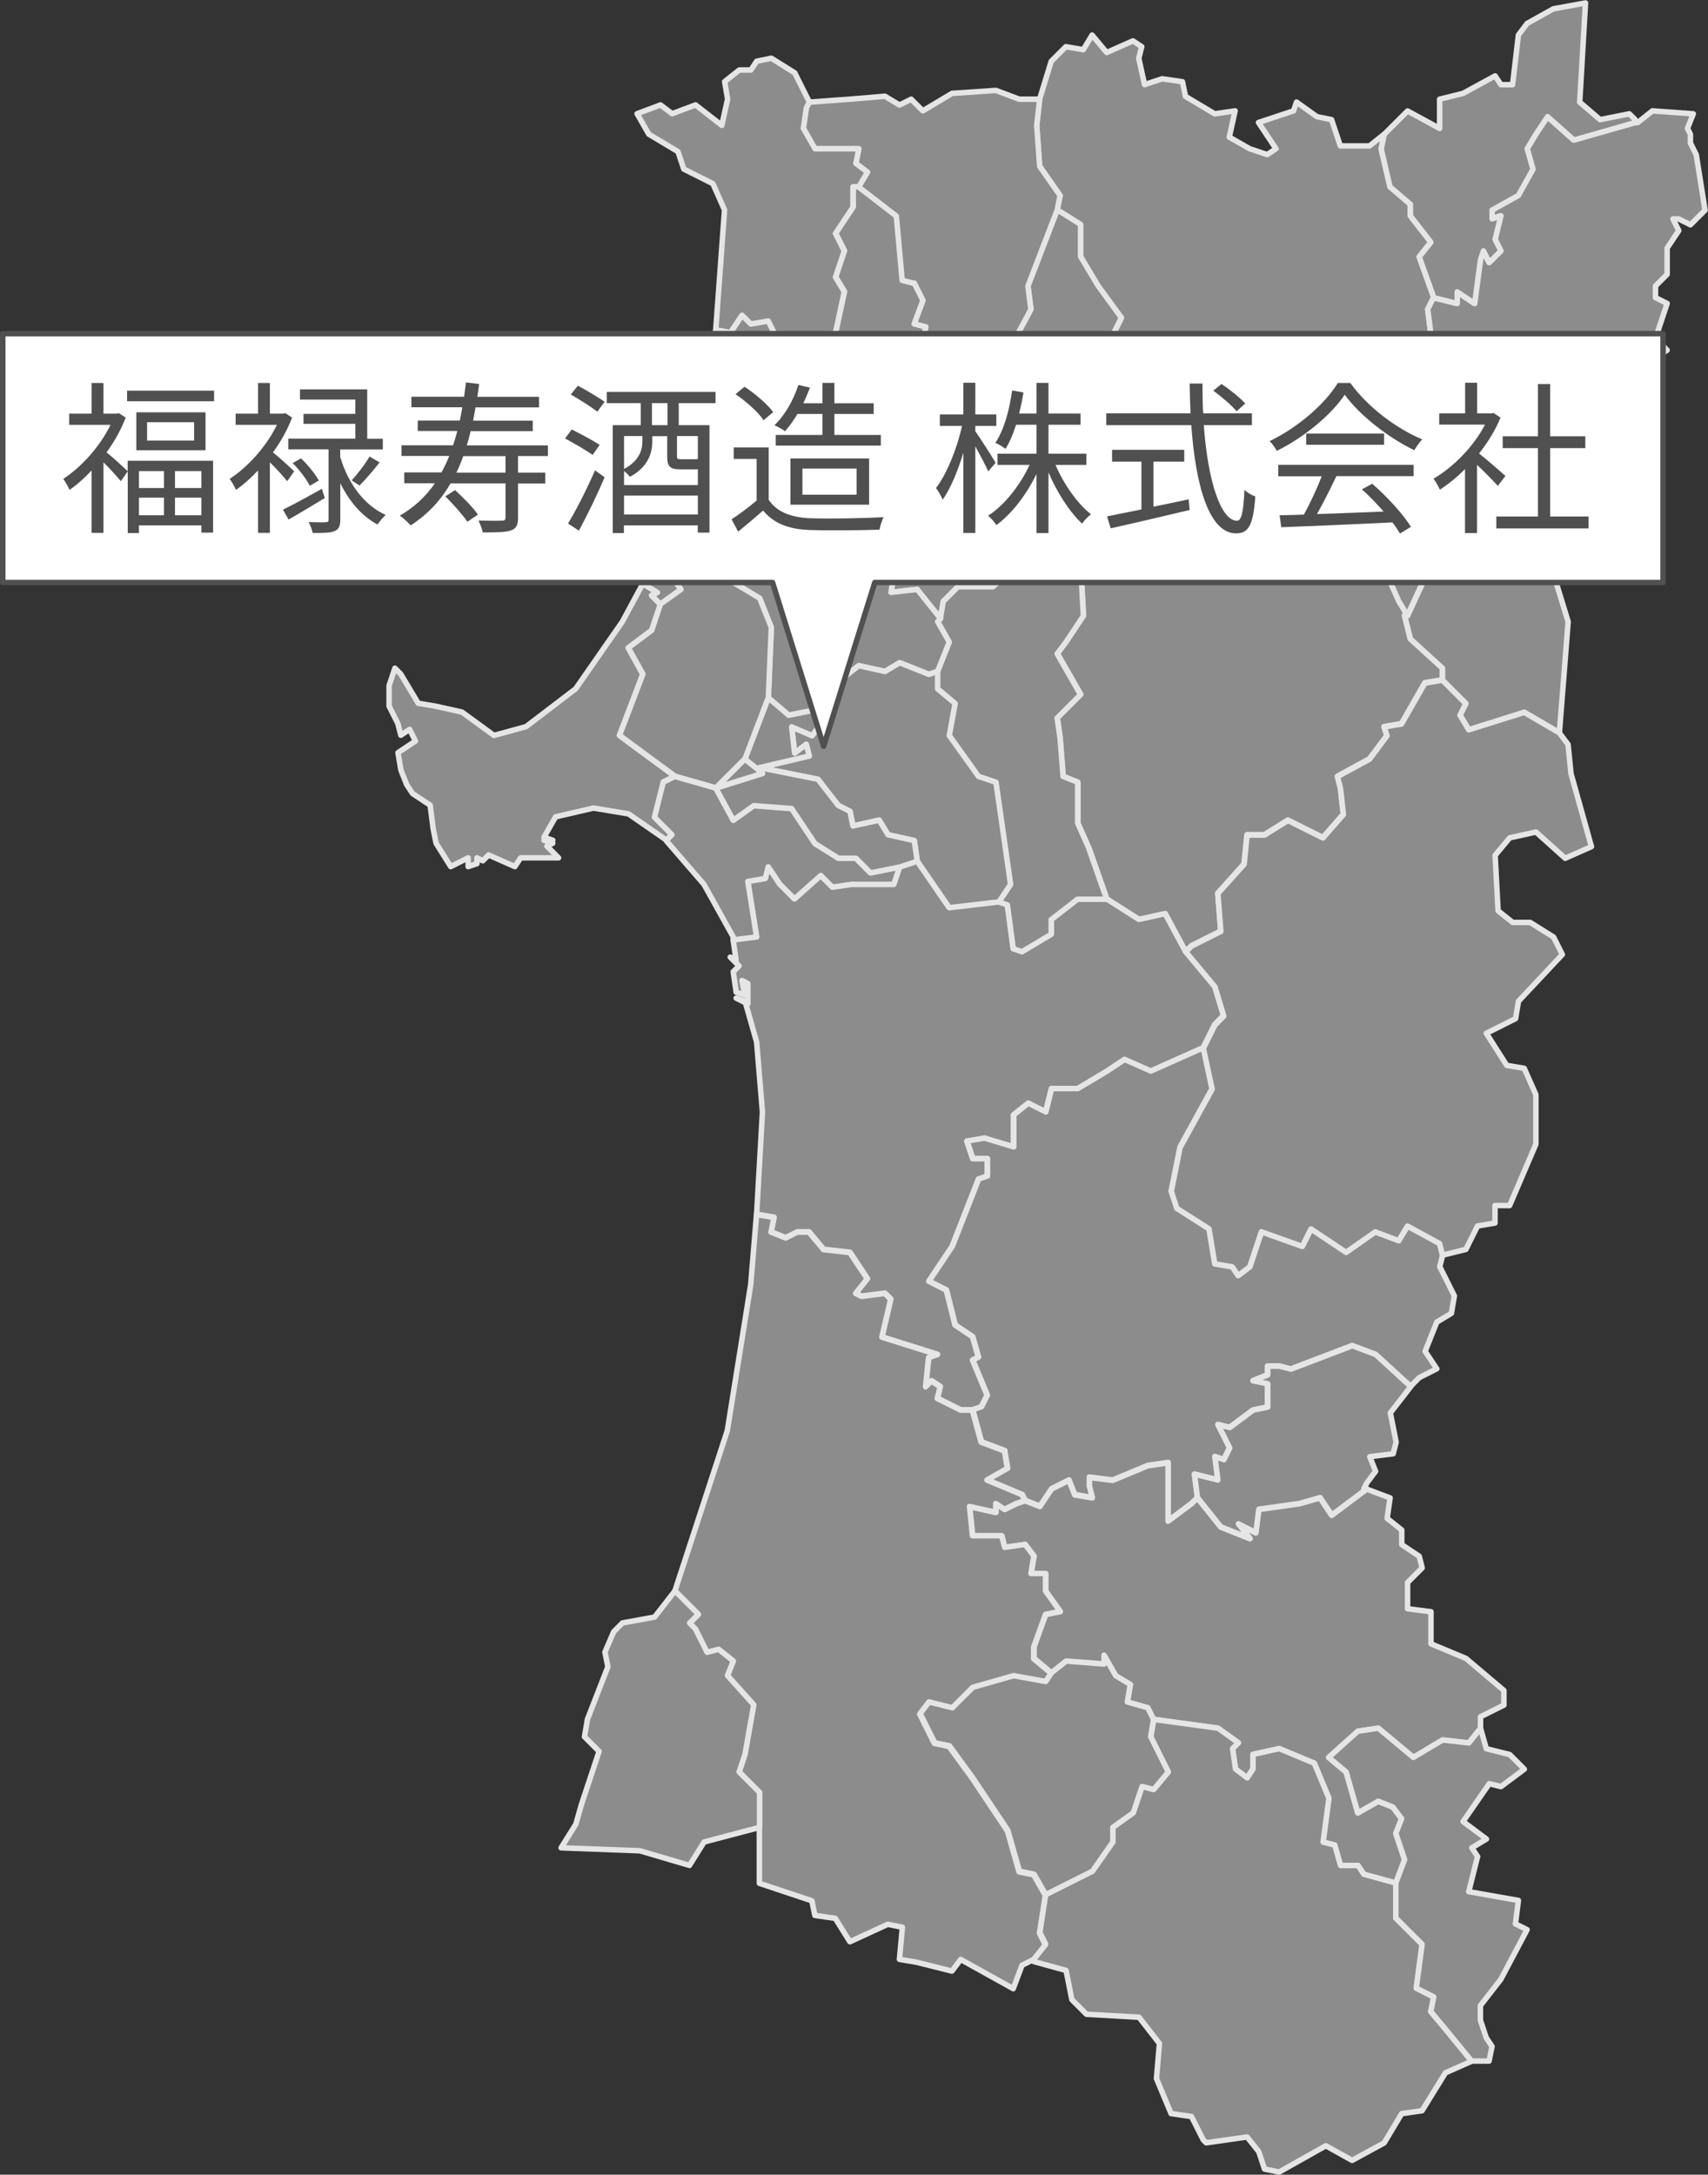 <?xml version="1.0" encoding="UTF-8"?>
<svg id="_レイヤー_2" data-name="レイヤー 2" xmlns="http://www.w3.org/2000/svg" viewBox="0 0 155.49 197.94">
  <rect x="0" y="0" width="155.49" height="197.94" fill="#333333" stroke="none"/>
  <defs>
    <style>
      .cls-1 {
        fill: #8c8c8c;
        stroke: #e5e5e5;
      }

      .cls-1, .cls-2 {
        stroke-linecap: round;
        stroke-linejoin: round;
        stroke-width: .5px;
      }

      .cls-3 {
        fill: #505050;
      }

      .cls-4 {
        fill: #fff;
      }

      .cls-2 {
        fill: none;
        stroke: #505050;
      }
    </style>
  </defs>
  <g id="_テキスト" data-name="テキスト">
    <g>
      <g id="g43">
        <g id="a61">
          <g id="use63">
            <path id="_05201" data-name="05201" class="cls-1" d="M72.6,112.12h1.06l1.33,1.59,2.39.27,1.59,2.39-1.06,1.33.53.27,2.13-.27.53.53-.8,3.45,5.05,1.59-.8.27-.27,2.66.53-.53.8.53-.27,1.06,2.13,1.06h1.06l.8-.27.53-1.06-1.33-3.19.53-.27-.53-1.86-1.59-1.06-.8-3.19-1.59-.8,2.13-3.19,2.39-6.11.8-.27v-1.59h-1.33l-.53-1.59,1.59-.27,2.66.8v-2.92l1.33-1.06,1.59.8.53-2.13h2.39l2.66-1.59,1.59-1.06,2.39,1.06,4.78-2.13,1.06-2.13.8-.8-.8-2.66-2.66-3.19-1.86-3.45-2.39.53-2.92-1.86h-2.66l-2.39,1.86v1.33l-2.66,1.59-.8-.27-.53-3.99-.8-.27-4.52.53-2.92-4.25-1.59.53-.53,1.59h-3.72l-1.86.27-1.06-1.06-2.39,2.13-1.33-1.33-1.06-1.59-.27,1.06-1.59.27.8,5.05-2.13.27.27,1.86-.53-.27.8.8-.53.53.27,1.86.8.27-.27-1.33.53.27v1.86l-1.06-.53.8.27,1.06,3.72.53,6.38-.53,9.3,1.59.27-.27,1.33,1.33.53,1.06-.53Z"/>
          </g>
        </g>
        <g id="a65">
          <g id="use67">
            <path id="_05202" data-name="05202" class="cls-1" d="M61.17,46.75l5.05.27,1.59-3.45,2.13-.53,3.72,1.59,1.59,1.86h5.85l-1.33,3.45.8,1.06.8,1.33-.27,1.59,2.39-.27,2.13,2.66.27-1.59,1.33-1.33v-1.86l-.8-.27.53-1.06-.8-1.59.53-3.72.8-2.13-.27-2.92,1.59-.27.27-1.33,2.13-.53-2.39-1.06.8-.8-.53-2.92-2.92-.53-2.13-1.33.27-1.33-1.06-.27.8-2.13-.8-1.59-1.06-.27-.53-5.85-3.45-2.66h-.53v1.86l-1.59,2.39.8,1.59-.8,2.39.8,1.33-.8,3.72-.8.27-2.13.53-.53,1.06-.27-1.06-1.33.27-1.06-2.13-1.59.27-.8-.8-1.06,1.59-1.33-.27-1.59,5.31,2.66.53h-2.13l-.53,2.39.53-1.86-.8-.27v1.86l-.8-.27-.27,2.13.8.8-1.86,6.11Z"/>
          </g>
        </g>
        <g id="a69">
          <g id="use71">
            <path id="_05203" data-name="05203" class="cls-1" d="M105.02,156.5l5.85.8,1.86,1.33-.53.53.27,1.86,1.06.8.53-.8v-1.33l2.39-.53,3.19,1.33,1.33,3.19-.53,3.99,1.06.27.53,1.86h1.59l.53.8,2.92.8.8-2.13-.8-2.39.53-1.33-.8-1.06-1.33-.53-1.86,1.06-1.06-3.72-1.59-1.33,2.66-2.39,1.86-.27,3.19,2.66,2.66-1.59,2.39.27,1.06-1.33v-1.06l2.13-1.06v-1.33l-3.45-2.92-3.19-1.33v-2.92l-2.13-.27v-2.39l1.33-1.33-.27-1.06-1.59-1.06v-1.33l-1.33-1.06.27-1.86-2.13-.8-3.19,2.39-1.06-1.59-1.86.53-3.72.53-.27,2.13-1.59-.8,1.06,1.33-2.66-1.06-2.13-2.66-.53.53-2.13,1.59v-5.31l-1.86.27-3.19,1.33-2.13-.27v.8l.27,1.06-1.59-.27-.53-1.33-1.59.8-1.06,1.59-1.33-.53-.8.27-1.06.53-.8-.53v.8l-2.39-.53.27,2.66h2.66l.27,1.06,1.86-.27.8,1.06-.27,1.59h1.33v1.59l1.33,1.86-1.33.27-1.06,2.92v1.06l1.59,1.33,1.33-1.06,3.45.27v-.8l1.06,1.86,1.33.8-.27,1.59,1.86.53.53,1.06Z"/>
          </g>
        </g>
        <g id="a73">
          <g id="use75">
            <path id="_05204" data-name="05204" class="cls-1" d="M130.53,27.09l-1.33-3.72,1.06-1.33-1.86-2.39v-1.06l-1.86-1.59-.8-3.45.27-1.33-1.33,1.06h-2.66l-.8-2.39-1.33-.27-1.86-1.33-.27.8-3.19,1.06,1.59,2.39-.8.53-1.59-.53-1.86-1.06.53-2.39-1.86.27-2.66-1.59-.27-1.33-1.86-.27-1.59.53-.53-2.39.27-1.06-.8-.53-2.39,1.06-1.33-1.59-.8,1.33-1.59-.27-1.33,1.33-1.06,3.45-.27,2.39.27,3.72,1.86,2.66-.27,1.33,2.13,1.33v2.92l1.59,2.66,2.13,2.92-.8,1.59,1.33.8,1.86-.27.8,1.06,1.86.8-.27,2.13,1.59,1.33-.53,2.39,1.33,2.13-.27.53,1.06.8-.53,1.33.8-.53,1.33,1.06,1.59-1.33,1.33,2.92,3.45.53,1.06,1.06v3.99l.8.53.8.53,1.86-1.33.27.8h1.86l.53,1.06,1.06-.53,1.06,2.39.8,1.33,1.59-3.45.53-6.11,1.33-1.33.8-1.59-2.92-.27-1.33-2.92.27-1.86,2.39.53-.53-2.39-1.06-1.86,1.59-.53-.8-6.11.53-1.06Z"/>
          </g>
        </g>
        <g id="a77">
          <g id="use79">
            <path id="_05206" data-name="05206" class="cls-1" d="M61.44,70.67l-5.05-3.72,2.13-5.58-1.33-2.39,2.13-1.59.8-2.39-.8-.8.53-.27-1.33-.8-1.86,3.45-4.25,6.11-4.52,3.45-2.92.8-2.92-2.13-2.39-.53-1.59-.27-1.59-2.66-.53-.53-.53,1.59v1.86l.8,1.59.27,1.06.8-.53.53,1.06-1.59,1.06.27,1.59.53,1.33.53.8.8.53.8.53.27,2.13.27,1.33,1.33,2.13,1.59-.8v.8l.8-.27v-.53l.53.27.53-.53,2.39,1.06.53-.8h3.45l-1.06-1.06.53-.27-.8-.27h.8l-.8-.27,1.06-1.86,3.45-.8,3.19.53,3.45,2.39.53-.53-1.59-1.59.8-3.19,1.06-.53Z"/>
          </g>
        </g>
        <g id="a81">
          <g id="use83">
            <path id="_05207" data-name="05207" class="cls-1" d="M97.58,182.01l1.33,1.33,4.78.27,1.86,2.39-.27,3.19,1.33,3.19,1.86.27.8,1.59.27.53.27.27,3.72-.53,1.06,1.33.53,1.59,1.33.27,4.25-2.39,2.39,1.33,2.92-1.59,1.59-2.66,1.86-.27,2.13-3.45,2.39-1.06-2.39-2.92-1.33-1.59.27-1.33-1.59-.8.53-3.99-2.39-2.39v-3.19l-2.92-.8-.53-.8h-1.59l-.53-1.86-1.06-.27.53-3.99-1.33-3.19-3.19-1.33-2.39.53v1.33l-.53.8-1.06-.8-.27-1.86.53-.53-1.86-1.33-5.85-.8-.27,1.59,1.59,3.19-1.33,1.59-1.06-.27-.8,2.39-1.86,1.33v1.33l-1.86,2.66-4.25,2.13-.53,3.45.53,1.06-1.06,1.33v.27l2.92.8.53,2.66Z"/>
          </g>
        </g>
        <g id="a85">
          <g id="use87">
            <path id="_05209" data-name="05209" class="cls-1" d="M131.59,45.16l-1.33,1.33-.53,6.11-1.59,3.45h-.27l.53,2.13,2.92,2.66v1.06l2.13,2.13-.53,1.06.8,1.33,5.05-1.59,3.19,1.86.8-10.1-1.06-3.45,1.33-1.59,1.59-1.59.27-1.86-.8-.27-.53-1.86,1.59-3.19-1.33-.27-.8-1.33,2.92-2.66-.27-.8,1.33-2.13,1.06-.8,2.39-.27-.27-1.59,1.59-1.06-1.06-1.06,1.06-3.19-1.06-.53v-1.06l1.06-1.06v-2.39l1.06-1.59-.53-1.06h.53l1.06.53,1.33-1.33-.8-5.05-.53-1.06v-.8l-.27-.53.53-1.33-3.72-.27-1.33,1.06h-.27l-5.58,1.59-2.39-2.13-1.06,1.59-.8,1.33.53,1.86-1.33,2.39-2.39,1.33v.8l.8-.27-.53,2.13.53,1.06-1.06,1.06-.53-1.06-.27.8-.53,3.99-1.59-1.06v1.06l-2.13-.53-.53,1.06.8,6.11-1.59.53,1.06,1.86.53,2.39-2.39-.53-.27,1.86,1.33,2.92,2.92.27-.8,1.59Z"/>
          </g>
        </g>
        <g id="a89">
          <g id="use91">
            <path id="_05210" data-name="05210" class="cls-1" d="M94.12,149.86l1.06-2.92,1.33-.27-1.33-1.86v-1.59h-1.33l.27-1.59-.8-1.06-1.86.27-.27-1.06h-2.66l-.27-2.66,2.39.53v-.8l.8.53,1.06-.53.8-.27-.27-.53-3.19-1.33,1.86-1.06-.27-1.59-2.13-.8-.8-2.92h-1.06l-2.13-1.06.27-1.06-.8-.53-.53.53.27-2.66.8-.27-5.05-1.59.8-3.45-.53-.53-2.13.27-.53-.27,1.06-1.33-1.59-2.39-2.39-.27-1.33-1.59h-1.06l-1.06.53-1.33-.53.27-1.33-1.59-.27-.53,6.38-2.13,13.29-4.78,14.62,2.13,2.13-.8.8.53.53,1.06,2.13,1.06-.27,1.33,1.06-.53,1.33,2.39,2.66-.8,4.52-.53,1.59,1.86,1.86v8.24l4.78,1.59.27,1.33,1.86.27,1.33,2.13,3.45-1.59,1.33.27-.27,2.92,1.59.27,3.19.8.8-1.06,4.78,2.66.8-2.13,1.06-.53,1.06-1.33-.53-1.06.53-3.45-1.06-1.86-1.33-.27-1.06-3.72-3.19-4.78-2.13-2.92-1.33-.27-1.33-2.66.8-1.06,2.13.53,1.86-1.86,3.72-1.06,2.92.53.53-.8-1.59-1.33v-1.06Z"/>
          </g>
        </g>
        <g id="a93">
          <g id="use95">
            <path id="_05211" data-name="05211" class="cls-1" d="M77.65,80.5h3.72l.53-1.59-2.66.53-1.33-1.33h-1.59l-2.13-1.33-2.13-3.19-3.45-.27-1.86,1.33-1.59-2.92-3.72-1.06-1.06.53-.8,3.19,1.59,1.59-.53.53,3.45,3.99,2.66,4.78v.27l2.13-.27-.8-5.05,1.59-.27.27-1.06,1.06,1.59,1.33,1.33,2.39-2.13,1.06,1.06,1.86-.27Z"/>
          </g>
        </g>
        <g id="a97">
          <g id="use99">
            <path id="_05212" data-name="05212" class="cls-1" d="M91.47,132.05l.27,1.59-1.86,1.06,3.19,1.33.27.53,1.33.53,1.06-1.59,1.59-.8.53,1.33,1.59.27-.27-1.06v-.8l2.13.27,3.19-1.33,1.86-.27v5.31l2.13-1.59.53-.53-.27-2.13,2.13.53-.27-2.13.8.27.53-1.06-1.06-2.13,1.06.27,2.13-1.59,1.33-.27v-2.13l-1.33-.27,1.33-.53v-.8h1.06l1.06.27,5.58-2.13,2.13.8,3.19,2.92.8-.8,1.59-.8-1.06-1.59,1.06-2.66,1.33-.8.27-1.59-1.33-2.66.27-1.06-.27-1.06-2.92-1.59-.8,1.33-2.13-.8-2.66,1.86-3.19-2.13-.8,1.59-3.72-1.33-1.06,3.19-1.06.8-.53-.8-1.59-.27-.53-3.19-2.92-1.86-.53-1.59.8-3.99,2.92-5.31-.8-3.72-4.78,2.13-2.39-1.06-1.59,1.06-2.66,1.59h-2.39l-.53,2.13-1.59-.8-1.33,1.06v2.92l-2.66-.8-1.59.27.53,1.59h1.33v1.59l-.8.27-2.39,6.11-2.13,3.19,1.59.8.8,3.19,1.59,1.06.53,1.86-.53.27,1.33,3.19-.53,1.06-.8.27.8,2.92,2.13.8Z"/>
          </g>
        </g>
        <g id="a101">
          <g id="use103">
            <path id="_05213" data-name="05213" class="cls-1" d="M96.52,67.21l.27,3.45,1.33.53v3.72l1.06,2.39,1.59,4.52,2.92,1.86,2.39-.53,1.86,3.45.53-.53,2.66-1.33-.27-3.45,2.39-2.66.27-2.66h1.59l2.13-1.33,3.19,1.59,1.86-2.13-.27-2.39-.27-1.06,2.92-1.59,1.59-2.13-.27-.8,1.59-.27,2.13-3.72,1.59-.27v-1.06l-2.92-2.66-.53-2.13h.27l-.8-1.33-1.06-2.39-1.06.53-.53-1.06h-1.86l-.27-.8-1.86,1.33-.8-.53-.8-.53v-3.99l-1.06-1.06-3.45-.53-1.33-2.92-1.59,1.33-1.33-1.06-.8.53.53-1.33-1.06-.8.27-.53-1.33-2.13.53-2.39-1.59-1.33.27-2.13-1.86-.8-.8-1.06-1.86.27-1.33-.8.8-1.59-2.13-2.92-1.59-2.66v-2.92l-2.13-1.33-2.66,6.91.27,2.13-1.86,3.45-1.86-.27-1.06,1.59.53,2.92-.8.8,2.39,1.06-2.13.53-.27,1.33-1.59.27.27,2.92-.8,2.13-.53,3.72.8,1.59-.53,1.06.8.27v1.86h3.19l2.66-2.39.8,1.06,1.59-.8h2.92l.27,4.78-1.59,2.39-.8,1.06,2.13,3.72-2.13,2.13.27,1.86Z"/>
          </g>
        </g>
        <g id="a105">
          <g id="use107">
            <path id="_05214" data-name="05214" class="cls-1" d="M52.41,166.06l-1.33,2.13,7.17.27,4.52,1.33,1.33-2.13,5.05-1.33v-3.19l-1.86-1.86.53-1.59.8-4.52-2.39-2.66.53-1.33-1.33-1.06-1.06.27-1.06-2.13-.53-.53.8-.8-2.13-2.13-1.86,2.39-2.92.53-.8.8-.8,1.86.27,1.33-1.86,4.78-.27,1.59,1.33,1.33-1.59,4.78-.53,1.86Z"/>
          </g>
        </g>
        <g id="a109">
          <g id="use111">
            <path id="_05215" data-name="05215" class="cls-1" d="M106.61,108.4l.53,1.59,2.92,1.86.53,3.19,1.59.27.53.8,1.06-.8,1.06-3.19,3.72,1.33.8-1.59,3.19,2.13,2.66-1.86,2.13.8.8-1.33,2.92,1.59.27,1.06,2.13-.53,1.06-2.13,1.59-.27v-1.59h1.33l2.39-5.58v-4.52l-1.06-2.39-1.59-.27-1.86-2.92,2.66-1.33.27-1.59,3.99-4.25-.8-1.59-2.13-1.33h-1.59l-1.33-1.06-.27-5.05,1.33-1.59,2.39-.53,2.66,2.39,2.39-1.06-1.86-6.64-.27-2.66-.8-1.06-3.19-1.86-5.05,1.59-.8-1.33.53-1.06-2.13-2.13-1.59.27-2.13,3.72-1.59.27.27.8-1.59,2.13-2.92,1.59.27,1.06.27,2.39-1.86,2.13-3.19-1.59-2.13,1.33h-1.59l-.27,2.66-2.39,2.66.27,3.45-2.66,1.33-.53.53,2.66,3.19.8,2.66-.8.8-1.06,2.13.8,3.72-2.92,5.31-.8,3.99Z"/>
          </g>
        </g>
        <g id="a113">
          <g id="use115">
            <path id="_05303" data-name="05303" class="cls-1" d="M135.84,19.12l2.39-1.33,1.33-2.39-.53-1.86.8-1.33,1.06-1.59,2.39,2.13,5.58-1.59v-.27l-.53-.53-2.66.53-1.86-1.59.53-9.03-2.92.53-2.39,1.33-.8,1.06-.53,4.52h-1.06l-.53-.8-2.92,1.59-2.13.53v2.66l-2.92-1.59-2.13,2.13-.27,1.33.8,3.45,1.86,1.59v1.06l1.86,2.39-1.06,1.33,1.33,3.72,2.13.53v-1.06l1.59,1.06.53-3.99.27-.8.53,1.06,1.06-1.06-.53-1.06.53-2.13-.8.27v-.8Z"/>
          </g>
        </g>
        <g id="a117">
          <g id="use119">
            <path id="_05327" data-name="05327" class="cls-1" d="M99.17,77.31l-1.06-2.39v-3.72l-1.33-.53-.27-3.45-.27-1.86,2.13-2.13-2.13-3.72.8-1.06,1.59-2.39-.27-4.78h-2.92l-1.59.8-.8-1.06-2.66,2.39h-3.19l-1.33,1.33-.27,1.59-.27.27,1.06,1.86-1.06,2.66v1.59l1.59,1.33-.53,2.92,2.66,3.72,1.59.53,1.33,9.3-1.06,1.59.8.27.53,3.99.8.27,2.66-1.59v-1.33l2.39-1.86h2.66l-1.59-4.52Z"/>
          </g>
        </g>
        <g id="a121">
          <g id="use123">
            <path id="_05346" data-name="05346" class="cls-1" d="M83.23,25.76l.8,1.59-.8,2.13,1.06.27-.27,1.33,2.13,1.33,2.92.53,1.06-1.59,1.86.27,1.86-3.45-.27-2.13,2.66-6.91.27-1.33-1.86-2.66-.27-3.72.27-2.39h-1.86l-2.13-.8-3.99.27-2.66,1.59-1.06-1.06-1.06.53-1.33-.8-3.19.27-3.72.27-.27.53-.27,1.86,1.06,1.86h3.99l-.27,1.33,1.06.8-.8,1.33,3.45,2.66.53,5.85,1.06.27Z"/>
          </g>
        </g>
        <g id="a125">
          <g id="use127">
            <path id="_05348" data-name="05348" class="cls-1" d="M85.36,61.1l1.06-2.66-1.06-1.86.27-.27-2.13-2.66-2.39.27.27-1.59-.8-1.33-.8-1.06,1.33-3.45h-5.85l-1.59-1.86-3.72-1.59-2.13.53-1.59,3.45-5.05-.27-2.66,6.38,1.33.8-.53.27.8.8,1.86-1.33-.53-.8,1.06-2.39,6.64,3.99,1.06,2.66-.27,6.38,1.86,1.59,2.66-.53h.27l-.27-1.06,3.72-2.92,2.39.53,1.33-.8,2.66,1.06.8-.27Z"/>
          </g>
        </g>
        <g id="a129">
          <g id="use131">
            <path id="_05349" data-name="05349" class="cls-1" d="M65.96,19.12l-.8,10.89,1.33.27,1.06-1.59.8.8,1.59-.27,1.06,2.13,1.33-.27.27,1.06.53-1.06,2.13-.53.8-.27.8-3.72-.8-1.33.8-2.39-.8-1.59,1.59-2.39v-1.86h.53l.8-1.33-1.06-.8.27-1.33h-3.99l-1.06-1.86.27-1.86.27-.53-1.33-2.66-2.13-1.33-1.33.27-.53.8h-1.06l-1.33,1.06.27,1.59-.53,2.39-2.39-1.86-2.13.8-1.06-.8-2.13.8,1.06,1.86,2.66,1.59.53,1.59,1.06.53,1.59.8,1.06,2.39Z"/>
          </g>
        </g>
        <g id="a133">
          <g id="use135">
            <path id="_05361" data-name="05361" class="cls-1" d="M83.23,76.51l.27,1.86,2.92,4.25,4.52-.53,1.06-1.59-1.33-9.3-1.59-.53-2.66-3.72.53-2.92-1.59-1.33v-1.59l-.8.27-2.66-1.06-1.33.8-2.39-.53-3.72,2.92.27,1.06v1.33l-.8,1.06-1.86-.8.27,2.39,1.06-.8.27,1.06-4.52,1.06,5.31,1.06,1.86,2.39,1.06.53.27,1.33,2.39-.53.8,1.33,2.39.53ZM67.82,69.07l-2.66,2.66,4.25-1.33-.27-.27-1.33-1.06Z"/>
          </g>
        </g>
        <g id="a137">
          <g id="use139">
            <path id="_05363" data-name="05363" class="cls-1" d="M69.15,69.87l4.52-1.06-.27-1.06-1.06.8-.27-2.39,1.86.8.8-1.06v-1.33h-.27l-2.66.53-1.86-1.59-2.13,5.58,1.33,1.06v-.27Z"/>
          </g>
        </g>
        <g id="a141">
          <g id="use143">
            <path id="_05366" data-name="05366" class="cls-1" d="M83.5,78.37l-.27-1.86-2.39-.53-.8-1.33-2.39.53-.27-1.33-1.06-.53-1.86-2.39-5.31-1.06v.27l.27.27-4.25,1.33,1.59,2.92,1.86-1.33,3.45.27,2.13,3.19,2.13,1.33h1.59l1.33,1.33,2.66-.53,1.59-.53Z"/>
          </g>
        </g>
        <g id="a145">
          <g id="use147">
            <path id="_05368" data-name="05368" class="cls-1" d="M67.82,69.07l2.13-5.58.27-6.38-1.06-2.66-6.64-3.99-1.06,2.39.53.8-1.86,1.33-.8,2.39-2.13,1.59,1.33,2.39-2.13,5.58,5.05,3.72,3.72,1.06,2.66-2.66Z"/>
          </g>
        </g>
        <g id="a149">
          <g id="use151">
            <path id="_05434" data-name="05434" class="cls-1" d="M110.6,132.58l.27,2.13-2.13-.53.27,2.13,2.13,2.66,2.66,1.06-1.06-1.33,1.59.8.27-2.13,3.72-.53,1.86-.53,1.06,1.59,3.19-2.39h-.27l.27-.53.8-1.06-.53-1.33,2.13-.27.27-1.06-.53-2.66,1.86-2.39-3.19-2.92-2.13-.8-5.58,2.13-1.06-.27h-1.06v.8l-1.33.53,1.33.27v2.13l-1.33.27-2.13,1.59-1.06-.27,1.06,2.13-.53,1.06-.8-.27Z"/>
          </g>
        </g>
        <g id="a153">
          <g id="use155">
            <path id="_05463" data-name="05463" class="cls-1" d="M104.75,158.09l.27-1.59-.53-1.06-1.86-.53.27-1.59-1.33-.8-1.06-1.86v.8l-3.45-.27-1.33,1.06-.53.8-2.92-.53-3.72,1.06-1.86,1.86-2.13-.53-.8,1.06,1.33,2.66,1.33.27,2.13,2.92,3.19,4.78,1.06,3.72,1.33.27,1.06,1.86,4.25-2.13,1.86-2.66v-1.33l1.86-1.33.8-2.39,1.06.27,1.33-1.59-1.59-3.19Z"/>
          </g>
        </g>
        <g id="a157">
          <g id="use159">
            <path id="_05464" data-name="05464" class="cls-1" d="M134.52,168.99l-.53-.8,1.33-.8-2.13-1.59,2.39-3.45,1.06.27,2.13-1.59-1.33-1.33-2.13-.53-.53-1.86-1.06,1.33-2.39-.27-2.66,1.59-3.19-2.66-1.86.27-2.66,2.39,1.59,1.33,1.06,3.72,1.86-1.06,1.33.53.8,1.06-.53,1.33.8,2.39-.8,2.13v3.19l2.39,2.39-.53,3.99,1.59.8-.27,1.33,1.33,1.59,2.39,2.92h1.59l.27-1.33-.53-.8-.53-1.59v-1.33l1.86-2.39,2.39-4.52-1.06-.53.27-2.13-4.52-.8.8-3.19Z"/>
          </g>
        </g>
      </g>
      <g>
        <polygon class="cls-4" points=".25 30.37 .25 53.02 67.84 53.02 70.33 53.02 74.98 67.92 79.64 53.02 81.36 53.02 151.4 53.02 151.4 30.37 .25 30.37"/>
        <polygon class="cls-2" points=".25 30.37 .25 53.02 67.84 53.02 70.33 53.02 74.98 67.92 79.64 53.02 81.36 53.02 151.4 53.02 151.4 30.37 .25 30.37"/>
      </g>
      <g>
        <path class="cls-3" d="M11.63,41.94h7.77v6.54h-1.07v-.66h-5.68v.7h-1.02v-5.62l-.63.9c-.32-.4-1.02-1.17-1.58-1.72v6.42h-1.08v-5.68c-.66.7-1.33,1.3-2.01,1.77-.11-.28-.41-.79-.57-1,1.63-1.06,3.34-2.94,4.3-4.92h-3.76v-1.02h2.04v-2.79h1.08v2.79h1.2l.21-.04.61.4c-.42,1.11-1.03,2.19-1.74,3.17.52.4,1.6,1.39,1.92,1.71v-.93ZM19.49,35.56v.96h-7.92v-.96h7.92ZM18.71,37.53v3.45h-6.3v-3.45h6.3ZM12.65,42.88v1.54h2.28v-1.54h-2.28ZM12.65,46.9h2.28v-1.6h-2.28v1.6ZM17.67,38.43h-4.28v1.67h4.28v-1.67ZM18.33,42.88h-2.4v1.54h2.4v-1.54ZM18.33,46.9v-1.6h-2.4v1.6h2.4Z"/>
        <path class="cls-3" d="M26.15,43.8c-.32-.4-1.02-1.17-1.58-1.72v6.42h-1.08v-5.68c-.66.7-1.33,1.3-2.01,1.77-.11-.28-.41-.79-.57-1,1.63-1.06,3.34-2.94,4.3-4.92h-3.76v-1.02h2.04v-2.79h1.08v2.79h1.2l.21-.04.61.4c-.42,1.11-1.03,2.19-1.74,3.17.54.42,1.63,1.42,1.93,1.72l-.64.91ZM29.57,45.33c-1.14.69-2.33,1.41-3.3,1.96l-.51-.9c.9-.44,2.24-1.17,3.54-1.9l.27.84ZM30.99,41.64c.69,2.32,2.14,4.35,4.12,5.23-.23.2-.56.6-.74.87-1.44-.76-2.58-2.11-3.39-3.76v3.31c0,.56-.12.87-.51,1.05-.41.17-1.02.17-2.01.17-.04-.27-.21-.72-.36-.99.71.03,1.36.03,1.56.01.21,0,.25-.06.25-.24v-6.39h-3.66v-.97h6.1v-1.35h-4.72v-.91h4.72v-1.3h-5.04v-.93h6.12v4.5h1.42v.97h-3.88v.74ZM28.2,44.22c-.27-.57-.93-1.44-1.56-2.07l.76-.43c.64.6,1.32,1.44,1.62,2.02l-.83.48ZM32.01,43.72c.53-.55,1.26-1.51,1.63-2.17l.92.54c-.58.73-1.29,1.57-1.83,2.1l-.72-.47Z"/>
        <path class="cls-3" d="M47.16,41.52v1.5h2.48v.99h-2.48v3.12c0,.64-.15.97-.64,1.15-.5.17-1.32.18-2.57.18-.06-.32-.24-.77-.39-1.08.99.03,1.88.03,2.14.01.25,0,.32-.07.32-.3v-3.09h-5c-.9,1.54-2.08,2.82-3.63,3.82-.19-.21-.69-.68-.99-.89,1.32-.76,2.37-1.75,3.19-2.94h-2.79v-.99h3.39c.26-.47.5-.98.71-1.5h-4.35v-.97h4.7c.13-.42.27-.85.38-1.3h-3.6v-.95h3.83c.08-.39.17-.79.22-1.21h-4.63v-.96h4.8c.06-.42.11-.85.17-1.3l1.2.14c-.04.4-.1.79-.17,1.17h5.62v.96h-5.78c-.07.42-.15.82-.22,1.21h5.43v.95h-5.65c-.11.45-.23.88-.35,1.3h7.38v.97h-2.71ZM41.43,44.61c.74.68,1.65,1.6,2.08,2.23l-.96.65c-.42-.61-1.28-1.6-2.01-2.31l.88-.57ZM46.02,41.52h-3.85c-.18.52-.39,1.02-.62,1.5h4.47v-1.5Z"/>
        <path class="cls-3" d="M53.94,41.4c-.57-.41-1.68-1.05-2.5-1.49l.61-.82c.81.41,1.94,1.01,2.54,1.4l-.64.92ZM51.71,47.65c.72-1.17,1.72-3.15,2.46-4.84l.87.63c-.67,1.59-1.59,3.48-2.34,4.86l-.99-.65ZM52.61,35.11c.78.42,1.88,1.06,2.43,1.46l-.66.9c-.54-.42-1.62-1.11-2.42-1.56l.65-.8ZM61.79,36.69v2.01h2.8v9.78h-1.07v-.66h-6.72v.7h-1.02v-9.82h2.55v-2.01h-3.09v-1.02h9.9v1.02h-3.36ZM61.94,42.72c-.94,0-1.2-.24-1.2-1.18v-1.84h-1.36v.52c0,1.06-.42,2.32-2.04,3.18-.11-.15-.33-.38-.53-.53v1.28h6.72v-1.43h-1.59ZM56.81,39.69v3c1.35-.73,1.67-1.69,1.67-2.49v-.51h-1.67ZM63.53,46.83v-1.72h-6.72v1.72h6.72ZM60.77,36.69h-1.42v2.01h1.42v-2.01ZM63.53,39.69h-1.9v1.83c0,.26.06.28.4.28h1.21c.18,0,.24-.01.29-.03v-2.08Z"/>
        <path class="cls-3" d="M69.98,45.49c.71,1.09,2.01,1.6,3.73,1.68,1.64.06,4.96.01,6.72-.1-.12.27-.31.79-.36,1.14-1.63.06-4.71.09-6.36.03-1.95-.07-3.28-.61-4.24-1.77-.72.63-1.47,1.27-2.27,1.92l-.6-1.12c.69-.45,1.53-1.08,2.28-1.71v-3.79h-2.08v-1.05h3.18v4.78ZM69.51,38.25c-.46-.72-1.58-1.71-2.55-2.37l.82-.68c.96.63,2.08,1.59,2.61,2.31l-.88.74ZM72.6,37.68c-.36.6-.75,1.14-1.14,1.57-.22-.17-.69-.44-.96-.54.95-.91,1.73-2.28,2.18-3.67l1.05.24c-.17.48-.38.96-.6,1.43h1.74v-1.86h1.09v1.86h3.58v.97h-3.58v1.91h4.23v.97h-9.57v-.97h4.25v-1.91h-2.26ZM71.96,45.94v-4.21h7.16v4.21h-7.16ZM73.05,45.03h4.93v-2.38h-4.93v2.38Z"/>
        <path class="cls-3" d="M89.96,42.9c-.21-.51-.74-1.48-1.17-2.28v7.89h-1.09v-7.3c-.51,1.68-1.18,3.28-1.88,4.27-.13-.31-.4-.79-.61-1.06.97-1.24,1.92-3.61,2.37-5.65h-2.02v-1.05h2.14v-2.88h1.09v2.88h1.91v1.05h-1.91v.49c.41.55,1.59,2.42,1.85,2.86l-.67.78ZM96.09,42.31c.75,1.77,2.01,3.55,3.23,4.5-.27.2-.62.57-.81.85-1.12-1.03-2.28-2.83-3.06-4.66v5.52h-1.09v-5.38c-.92,1.89-2.26,3.64-3.65,4.65-.18-.27-.51-.66-.76-.85,1.47-.93,2.91-2.76,3.78-4.62h-2.92v-1.02h3.55v-2.64h-1.86c-.27.84-.58,1.6-.97,2.2-.2-.17-.65-.45-.92-.55.79-1.17,1.28-2.95,1.53-4.77l1.03.18c-.1.66-.24,1.3-.39,1.92h1.58v-2.79h1.09v2.79h2.92v1.02h-2.92v2.64h3.45v1.02h-2.81Z"/>
        <path class="cls-3" d="M109.59,38.7c.36,5.05,1.54,8.7,3.03,8.7.4,0,.58-.82.67-2.82.25.26.67.5.99.61-.19,2.59-.61,3.36-1.75,3.36-2.44,0-3.69-4.3-4.08-9.85h-7.74v-1.08h7.67c-.04-.88-.06-1.8-.08-2.71h1.17c0,.93.01,1.83.06,2.71h4.44v1.08h-4.38ZM105,46.12c1.05-.22,2.13-.43,3.21-.67l.09.97c-2.54.61-5.28,1.24-7.18,1.67l-.34-1.09c.84-.17,1.93-.39,3.13-.63v-4.35h-2.67v-1.08h6.57v1.08h-2.8v4.11ZM112.58,37.44c-.43-.52-1.36-1.33-2.13-1.88l.75-.61c.77.51,1.71,1.27,2.16,1.78l-.78.7Z"/>
        <path class="cls-3" d="M122.93,34.86c1.58,2.2,4.19,4.15,6.54,5.13-.25.27-.52.66-.72.99-2.31-1.12-4.93-3.12-6.33-5.05-1.21,1.8-3.64,3.85-6.19,5.11-.12-.25-.41-.66-.65-.89,2.57-1.23,5.05-3.39,6.21-5.29h1.14ZM116.36,42.31h12.33v1.03h-7.03c-.53,1.11-1.17,2.4-1.77,3.45,1.86-.06,3.97-.14,6.07-.23-.62-.7-1.32-1.44-1.98-2.02l.94-.51c1.38,1.19,2.83,2.8,3.53,3.92l-1,.61c-.18-.3-.41-.65-.69-1.01-3.67.18-7.56.34-10.12.44l-.15-1.09c.64-.01,1.39-.03,2.21-.06.57-1.03,1.21-2.4,1.62-3.49h-3.95v-1.03ZM126,39.46v1.02h-7.09v-1.02h7.09Z"/>
        <path class="cls-3" d="M136.35,44.22c-.39-.44-1.21-1.28-1.89-1.91v6.21h-1.09v-5.82c-.75.75-1.53,1.38-2.29,1.87-.12-.28-.41-.79-.58-1,1.78-1.03,3.66-2.92,4.69-4.92h-4.17v-1.02h2.36v-2.79h1.09v2.79h1.3l.2-.04.63.42c-.46,1.15-1.16,2.26-1.95,3.27.71.55,2.03,1.71,2.4,2.04l-.69.9ZM144.62,47.01v1.09h-8.4v-1.09h3.79v-6.22h-3.21v-1.08h3.21v-4.75h1.11v4.75h3.2v1.08h-3.2v6.22h3.5Z"/>
      </g>
    </g>
  </g>
</svg>